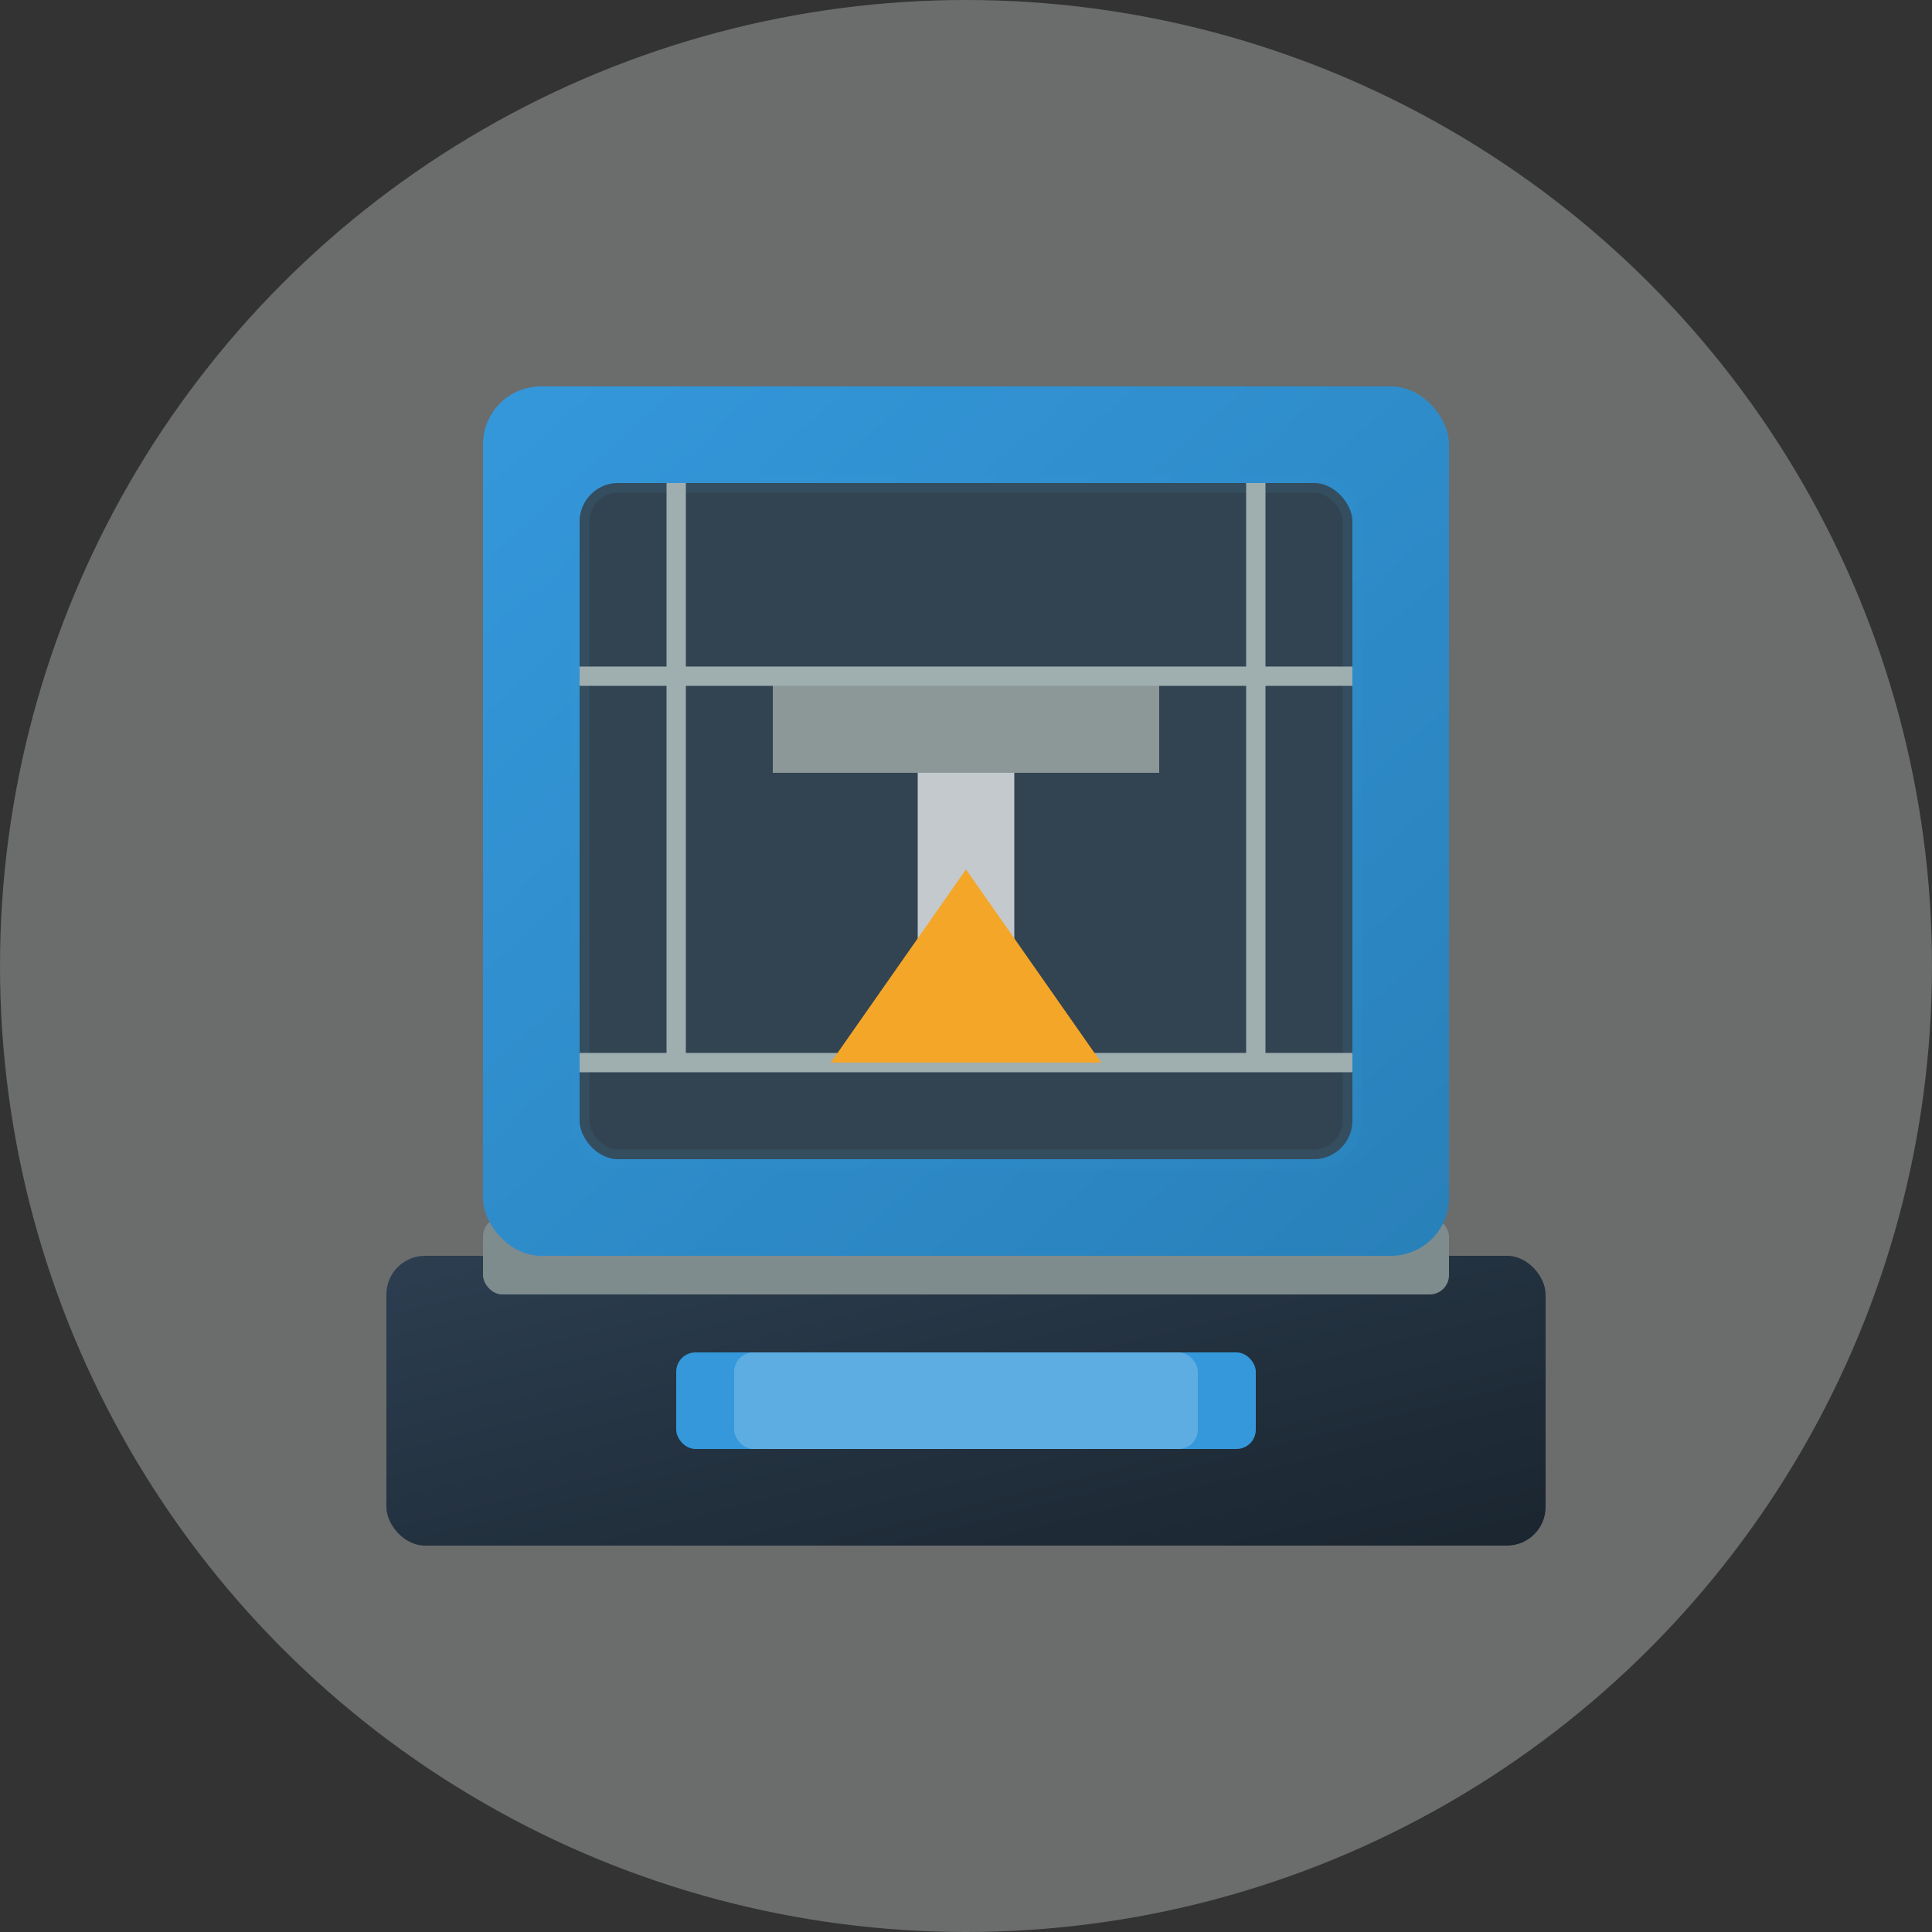 <svg xmlns="http://www.w3.org/2000/svg" viewBox="0 0 100 100" width="100" height="100">
  <rect x="0" y="0" width="100" height="100" fill="#333333" stroke="none"/>
  <!-- Ikona drukarki 3D -->
  <defs>
    <linearGradient id="gradient-body" x1="0%" y1="0%" x2="100%" y2="100%">
      <stop offset="0%" stop-color="#3498db" />
      <stop offset="100%" stop-color="#2980b9" />
    </linearGradient>
    <linearGradient id="gradient-base" x1="0%" y1="0%" x2="100%" y2="100%">
      <stop offset="0%" stop-color="#2c3e50" />
      <stop offset="100%" stop-color="#1a252f" />
    </linearGradient>
  </defs>
  
  <!-- Tło ikony -->
  <circle cx="50" cy="50" r="50" fill="#ecf0f1" opacity="0.3" />
  
  <!-- Podstawa drukarki -->
  <rect x="20" y="65" width="60" height="15" rx="2" fill="url(#gradient-base)" />
  <rect x="25" y="63" width="50" height="4" rx="1" fill="#7f8c8d" />
  
  <!-- Korpus drukarki -->
  <rect x="25" y="20" width="50" height="45" rx="3" fill="url(#gradient-body)" />
  <rect x="30" y="25" width="40" height="35" rx="2" fill="#1a252f" />
  <rect x="30" y="25" width="40" height="35" rx="2" fill="#3498db" opacity="0.1" stroke="#3498db" stroke-width="1" />
  
  <!-- Panel sterowania -->
  <rect x="35" y="70" width="30" height="5" rx="1" fill="#3498db" />
  <rect x="38" y="70" width="24" height="5" rx="1" fill="#5dade2" />
  
  <!-- Element drukujący -->
  <g>
    <rect x="40" y="35" width="20" height="5" fill="#7f8c8d" />
    <rect x="47.5" y="40" width="5" height="10" fill="#bdc3c7" />
  </g>
  
  <!-- Osie -->
  <line x1="30" y1="35" x2="70" y2="35" stroke="#95a5a6" stroke-width="1" />
  <line x1="30" y1="55" x2="70" y2="55" stroke="#95a5a6" stroke-width="1" />
  <line x1="35" y1="25" x2="35" y2="55" stroke="#95a5a6" stroke-width="1" />
  <line x1="65" y1="25" x2="65" y2="55" stroke="#95a5a6" stroke-width="1" />
  
  <!-- Drukowany obiekt -->
  <path d="M43 55 L57 55 L50 45 Z" fill="#f39c12" />
  
  <!-- Efekt świecenia -->
  <rect x="30" y="25" width="40" height="35" rx="2" fill="white" opacity="0.1" />
</svg>
